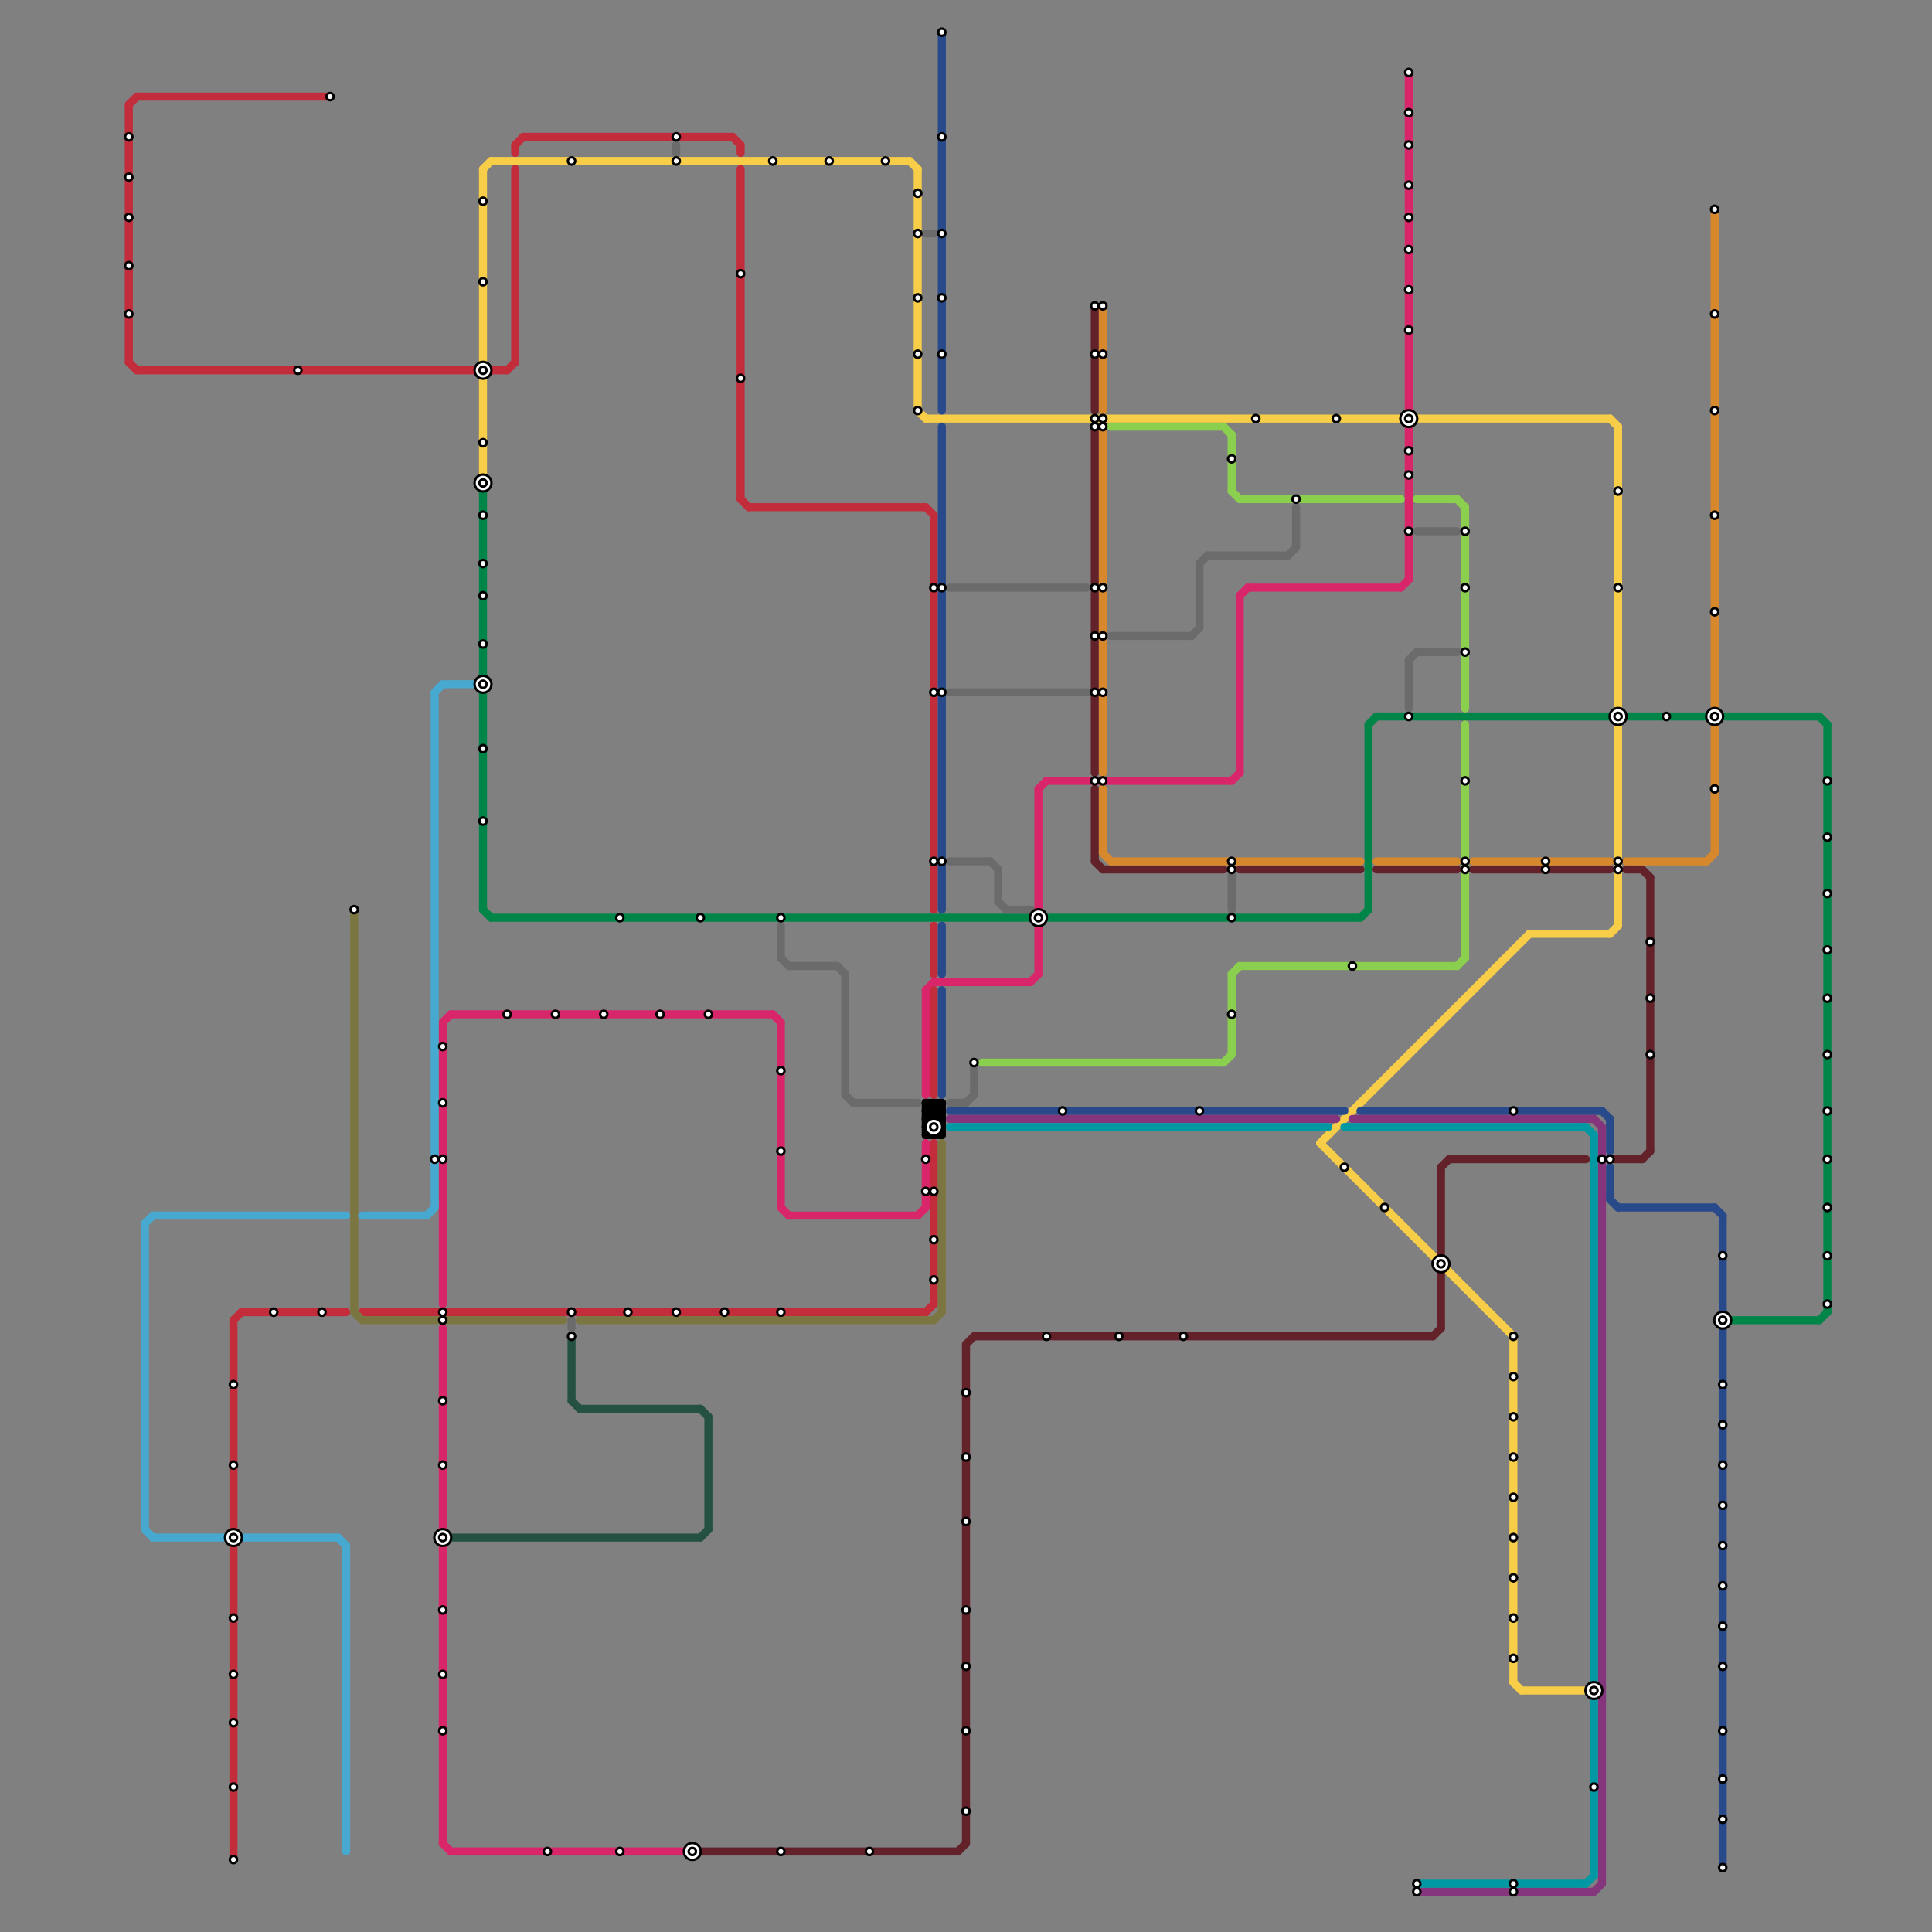 
<svg version="1.1" xmlns="http://www.w3.org/2000/svg" viewBox="0 0 240 240">
<rect x="0" y="0" width="240" height="240" fill="#808080" stroke="none"/>
<style>text { font: 1px Helvetica; font-weight: 600; white-space: pre; dominant-baseline: central; } line { stroke-width: 1; fill: none; stroke-linecap: round; stroke-linejoin: round; } .c0 { stroke: #008549 } .c1 { stroke: #6b6b6b } .c2 { stroke: #d9266b } .c3 { stroke: #c32c3b } .c4 { stroke: #7b7641 } .c5 { stroke: #f8cd48 } .c6 { stroke: #632229 } .c7 { stroke: #000000 } .c8 { stroke: #28498a } .c9 { stroke: #84357c } .c10 { stroke: #0099a3 } .c11 { stroke: #8bcf4f } .c12 { stroke: #d7882d } .c13 { stroke: #47a9d0 } .c14 { stroke: #245141 }</style><defs><g id="wm-xf"><circle r="1.2" fill="#000"/><circle r="0.9" fill="#fff"/><circle r="0.6" fill="#000"/><circle r="0.3" fill="#fff"/></g><g id="wm"><circle r="0.6" fill="#000"/><circle r="0.3" fill="#fff"/></g></defs><line class="c0" x1="61" y1="114" x2="128" y2="114"/><line class="c0" x1="60" y1="60" x2="60" y2="113"/><line class="c0" x1="226" y1="89" x2="227" y2="90"/><line class="c0" x1="169" y1="114" x2="170" y2="113"/><line class="c0" x1="170" y1="90" x2="170" y2="113"/><line class="c0" x1="130" y1="114" x2="169" y2="114"/><line class="c0" x1="202" y1="89" x2="226" y2="89"/><line class="c0" x1="171" y1="89" x2="200" y2="89"/><line class="c0" x1="226" y1="164" x2="227" y2="163"/><line class="c0" x1="60" y1="113" x2="61" y2="114"/><line class="c0" x1="227" y1="90" x2="227" y2="163"/><line class="c0" x1="170" y1="90" x2="171" y2="89"/><line class="c0" x1="215" y1="164" x2="226" y2="164"/><line class="c1" x1="149" y1="70" x2="149" y2="78"/><line class="c1" x1="121" y1="132" x2="121" y2="136"/><line class="c1" x1="97" y1="119" x2="98" y2="120"/><line class="c1" x1="118" y1="86" x2="135" y2="86"/><line class="c1" x1="105" y1="136" x2="106" y2="137"/><line class="c1" x1="104" y1="120" x2="105" y2="121"/><line class="c1" x1="175" y1="82" x2="175" y2="88"/><line class="c1" x1="84" y1="18" x2="84" y2="19"/><line class="c1" x1="138" y1="79" x2="148" y2="79"/><line class="c1" x1="153" y1="108" x2="153" y2="113"/><line class="c1" x1="118" y1="73" x2="135" y2="73"/><line class="c1" x1="120" y1="137" x2="121" y2="136"/><line class="c1" x1="124" y1="112" x2="125" y2="113"/><line class="c1" x1="176" y1="81" x2="181" y2="81"/><line class="c1" x1="161" y1="63" x2="161" y2="68"/><line class="c1" x1="97" y1="115" x2="97" y2="119"/><line class="c1" x1="160" y1="69" x2="161" y2="68"/><line class="c1" x1="115" y1="29" x2="116" y2="29"/><line class="c1" x1="176" y1="66" x2="181" y2="66"/><line class="c1" x1="123" y1="107" x2="124" y2="108"/><line class="c1" x1="150" y1="69" x2="160" y2="69"/><line class="c1" x1="149" y1="70" x2="150" y2="69"/><line class="c1" x1="148" y1="79" x2="149" y2="78"/><line class="c1" x1="105" y1="121" x2="105" y2="136"/><line class="c1" x1="118" y1="137" x2="120" y2="137"/><line class="c1" x1="98" y1="120" x2="104" y2="120"/><line class="c1" x1="124" y1="108" x2="124" y2="112"/><line class="c1" x1="128" y1="113" x2="129" y2="114"/><line class="c1" x1="125" y1="113" x2="128" y2="113"/><line class="c1" x1="106" y1="137" x2="114" y2="137"/><line class="c1" x1="71" y1="164" x2="71" y2="165"/><line class="c1" x1="118" y1="107" x2="123" y2="107"/><line class="c1" x1="175" y1="82" x2="176" y2="81"/><line class="c2" x1="97" y1="127" x2="97" y2="150"/><line class="c2" x1="96" y1="126" x2="97" y2="127"/><line class="c2" x1="116" y1="122" x2="128" y2="122"/><line class="c2" x1="129" y1="115" x2="129" y2="121"/><line class="c2" x1="154" y1="74" x2="154" y2="96"/><line class="c2" x1="154" y1="74" x2="155" y2="73"/><line class="c2" x1="129" y1="98" x2="129" y2="113"/><line class="c2" x1="130" y1="97" x2="153" y2="97"/><line class="c2" x1="55" y1="229" x2="56" y2="230"/><line class="c2" x1="55" y1="165" x2="55" y2="229"/><line class="c2" x1="97" y1="150" x2="98" y2="151"/><line class="c2" x1="56" y1="126" x2="96" y2="126"/><line class="c2" x1="98" y1="151" x2="114" y2="151"/><line class="c2" x1="55" y1="127" x2="55" y2="162"/><line class="c2" x1="56" y1="230" x2="86" y2="230"/><line class="c2" x1="115" y1="142" x2="115" y2="150"/><line class="c2" x1="115" y1="123" x2="115" y2="136"/><line class="c2" x1="155" y1="73" x2="174" y2="73"/><line class="c2" x1="114" y1="151" x2="115" y2="150"/><line class="c2" x1="175" y1="9" x2="175" y2="51"/><line class="c2" x1="175" y1="53" x2="175" y2="72"/><line class="c2" x1="55" y1="127" x2="56" y2="126"/><line class="c2" x1="115" y1="123" x2="116" y2="122"/><line class="c2" x1="129" y1="98" x2="130" y2="97"/><line class="c2" x1="128" y1="122" x2="129" y2="121"/><line class="c2" x1="174" y1="73" x2="175" y2="72"/><line class="c2" x1="153" y1="97" x2="154" y2="96"/><line class="c3" x1="92" y1="18" x2="92" y2="19"/><line class="c3" x1="64" y1="18" x2="64" y2="19"/><line class="c3" x1="116" y1="123" x2="116" y2="136"/><line class="c3" x1="65" y1="17" x2="91" y2="17"/><line class="c3" x1="64" y1="18" x2="65" y2="17"/><line class="c3" x1="64" y1="21" x2="64" y2="45"/><line class="c3" x1="17" y1="46" x2="59" y2="46"/><line class="c3" x1="61" y1="46" x2="63" y2="46"/><line class="c3" x1="16" y1="45" x2="17" y2="46"/><line class="c3" x1="16" y1="13" x2="16" y2="45"/><line class="c3" x1="17" y1="12" x2="41" y2="12"/><line class="c3" x1="93" y1="63" x2="115" y2="63"/><line class="c3" x1="29" y1="164" x2="30" y2="163"/><line class="c3" x1="29" y1="192" x2="29" y2="231"/><line class="c3" x1="91" y1="17" x2="92" y2="18"/><line class="c3" x1="30" y1="163" x2="43" y2="163"/><line class="c3" x1="92" y1="62" x2="93" y2="63"/><line class="c3" x1="63" y1="46" x2="64" y2="45"/><line class="c3" x1="92" y1="21" x2="92" y2="62"/><line class="c3" x1="16" y1="13" x2="17" y2="12"/><line class="c3" x1="45" y1="163" x2="115" y2="163"/><line class="c3" x1="116" y1="142" x2="116" y2="162"/><line class="c3" x1="116" y1="115" x2="116" y2="121"/><line class="c3" x1="115" y1="163" x2="116" y2="162"/><line class="c3" x1="116" y1="64" x2="116" y2="113"/><line class="c3" x1="29" y1="164" x2="29" y2="190"/><line class="c3" x1="115" y1="63" x2="116" y2="64"/><circle cx="116" cy="140" r="1" fill="#c32c3b" /><line class="c4" x1="117" y1="142" x2="117" y2="163"/><line class="c4" x1="72" y1="164" x2="116" y2="164"/><line class="c4" x1="45" y1="164" x2="70" y2="164"/><line class="c4" x1="116" y1="164" x2="117" y2="163"/><line class="c4" x1="44" y1="163" x2="45" y2="164"/><line class="c4" x1="44" y1="113" x2="44" y2="163"/><line class="c5" x1="61" y1="20" x2="113" y2="20"/><line class="c5" x1="114" y1="51" x2="115" y2="52"/><line class="c5" x1="188" y1="209" x2="189" y2="210"/><line class="c5" x1="201" y1="53" x2="201" y2="115"/><line class="c5" x1="113" y1="20" x2="114" y2="21"/><line class="c5" x1="60" y1="21" x2="60" y2="59"/><line class="c5" x1="114" y1="21" x2="114" y2="51"/><line class="c5" x1="190" y1="116" x2="200" y2="116"/><line class="c5" x1="164" y1="142" x2="190" y2="116"/><line class="c5" x1="60" y1="21" x2="61" y2="20"/><line class="c5" x1="189" y1="210" x2="197" y2="210"/><line class="c5" x1="200" y1="116" x2="201" y2="115"/><line class="c5" x1="200" y1="52" x2="201" y2="53"/><line class="c5" x1="115" y1="52" x2="200" y2="52"/><line class="c5" x1="188" y1="166" x2="188" y2="209"/><line class="c5" x1="164" y1="142" x2="188" y2="166"/><line class="c6" x1="136" y1="107" x2="137" y2="108"/><line class="c6" x1="119" y1="230" x2="120" y2="229"/><line class="c6" x1="204" y1="144" x2="205" y2="143"/><line class="c6" x1="171" y1="108" x2="181" y2="108"/><line class="c6" x1="179" y1="145" x2="180" y2="144"/><line class="c6" x1="178" y1="166" x2="179" y2="165"/><line class="c6" x1="183" y1="108" x2="200" y2="108"/><line class="c6" x1="204" y1="108" x2="205" y2="109"/><line class="c6" x1="179" y1="158" x2="179" y2="165"/><line class="c6" x1="154" y1="108" x2="169" y2="108"/><line class="c6" x1="200" y1="144" x2="204" y2="144"/><line class="c6" x1="137" y1="108" x2="152" y2="108"/><line class="c6" x1="136" y1="98" x2="136" y2="107"/><line class="c6" x1="202" y1="108" x2="204" y2="108"/><line class="c6" x1="179" y1="145" x2="179" y2="156"/><line class="c6" x1="205" y1="109" x2="205" y2="143"/><line class="c6" x1="180" y1="144" x2="197" y2="144"/><line class="c6" x1="136" y1="53" x2="136" y2="96"/><line class="c6" x1="121" y1="166" x2="178" y2="166"/><line class="c6" x1="136" y1="38" x2="136" y2="51"/><line class="c6" x1="87" y1="230" x2="119" y2="230"/><line class="c6" x1="120" y1="167" x2="120" y2="229"/><line class="c6" x1="120" y1="167" x2="121" y2="166"/><line class="c7" x1="115" y1="137" x2="115" y2="141"/><line class="c7" x1="115" y1="138" x2="117" y2="138"/><line class="c7" x1="115" y1="137" x2="117" y2="137"/><line class="c7" x1="115" y1="141" x2="117" y2="141"/><line class="c7" x1="115" y1="139" x2="117" y2="137"/><line class="c7" x1="116" y1="137" x2="117" y2="138"/><line class="c7" x1="116" y1="137" x2="116" y2="139"/><line class="c7" x1="115" y1="138" x2="116" y2="137"/><line class="c7" x1="115" y1="137" x2="117" y2="139"/><line class="c7" x1="115" y1="138" x2="117" y2="140"/><line class="c7" x1="115" y1="139" x2="117" y2="139"/><line class="c7" x1="117" y1="137" x2="117" y2="141"/><line class="c7" x1="116" y1="141" x2="117" y2="140"/><line class="c7" x1="115" y1="140" x2="117" y2="138"/><line class="c7" x1="115" y1="140" x2="116" y2="141"/><line class="c8" x1="169" y1="138" x2="199" y2="138"/><line class="c8" x1="200" y1="145" x2="200" y2="149"/><line class="c8" x1="200" y1="149" x2="201" y2="150"/><line class="c8" x1="201" y1="150" x2="213" y2="150"/><line class="c8" x1="199" y1="138" x2="200" y2="139"/><line class="c8" x1="118" y1="138" x2="167" y2="138"/><line class="c8" x1="214" y1="151" x2="214" y2="232"/><line class="c8" x1="213" y1="150" x2="214" y2="151"/><line class="c8" x1="200" y1="139" x2="200" y2="143"/><line class="c8" x1="117" y1="4" x2="117" y2="51"/><line class="c8" x1="117" y1="123" x2="117" y2="136"/><line class="c8" x1="117" y1="53" x2="117" y2="113"/><line class="c8" x1="117" y1="115" x2="117" y2="121"/><line class="c9" x1="118" y1="139" x2="166" y2="139"/><line class="c9" x1="176" y1="235" x2="198" y2="235"/><line class="c9" x1="199" y1="140" x2="199" y2="234"/><line class="c9" x1="168" y1="139" x2="198" y2="139"/><line class="c9" x1="198" y1="139" x2="199" y2="140"/><line class="c9" x1="198" y1="235" x2="199" y2="234"/><line class="c10" x1="176" y1="234" x2="197" y2="234"/><line class="c10" x1="197" y1="140" x2="198" y2="141"/><line class="c10" x1="198" y1="141" x2="198" y2="233"/><line class="c10" x1="197" y1="234" x2="198" y2="233"/><line class="c10" x1="118" y1="140" x2="165" y2="140"/><line class="c10" x1="167" y1="140" x2="197" y2="140"/><line class="c11" x1="153" y1="61" x2="154" y2="62"/><line class="c11" x1="152" y1="53" x2="153" y2="54"/><line class="c11" x1="176" y1="62" x2="181" y2="62"/><line class="c11" x1="153" y1="121" x2="154" y2="120"/><line class="c11" x1="152" y1="132" x2="153" y2="131"/><line class="c11" x1="153" y1="54" x2="153" y2="61"/><line class="c11" x1="182" y1="90" x2="182" y2="119"/><line class="c11" x1="154" y1="62" x2="174" y2="62"/><line class="c11" x1="154" y1="120" x2="181" y2="120"/><line class="c11" x1="153" y1="121" x2="153" y2="131"/><line class="c11" x1="181" y1="62" x2="182" y2="63"/><line class="c11" x1="122" y1="132" x2="152" y2="132"/><line class="c11" x1="138" y1="53" x2="152" y2="53"/><line class="c11" x1="181" y1="120" x2="182" y2="119"/><line class="c11" x1="182" y1="63" x2="182" y2="88"/><line class="c12" x1="137" y1="38" x2="137" y2="51"/><line class="c12" x1="213" y1="90" x2="213" y2="106"/><line class="c12" x1="213" y1="26" x2="213" y2="88"/><line class="c12" x1="138" y1="107" x2="169" y2="107"/><line class="c12" x1="212" y1="107" x2="213" y2="106"/><line class="c12" x1="183" y1="107" x2="200" y2="107"/><line class="c12" x1="202" y1="107" x2="212" y2="107"/><line class="c12" x1="171" y1="107" x2="181" y2="107"/><line class="c12" x1="137" y1="98" x2="137" y2="106"/><line class="c12" x1="137" y1="106" x2="138" y2="107"/><line class="c12" x1="137" y1="53" x2="137" y2="96"/><line class="c13" x1="54" y1="86" x2="54" y2="150"/><line class="c13" x1="18" y1="152" x2="19" y2="151"/><line class="c13" x1="42" y1="191" x2="43" y2="192"/><line class="c13" x1="43" y1="192" x2="43" y2="230"/><line class="c13" x1="19" y1="151" x2="43" y2="151"/><line class="c13" x1="53" y1="151" x2="54" y2="150"/><line class="c13" x1="18" y1="190" x2="19" y2="191"/><line class="c13" x1="45" y1="151" x2="53" y2="151"/><line class="c13" x1="18" y1="152" x2="18" y2="190"/><line class="c13" x1="19" y1="191" x2="42" y2="191"/><line class="c13" x1="54" y1="86" x2="55" y2="85"/><line class="c13" x1="55" y1="85" x2="59" y2="85"/><line class="c14" x1="72" y1="175" x2="87" y2="175"/><line class="c14" x1="56" y1="191" x2="87" y2="191"/><line class="c14" x1="87" y1="191" x2="88" y2="190"/><line class="c14" x1="71" y1="174" x2="72" y2="175"/><line class="c14" x1="88" y1="176" x2="88" y2="190"/><line class="c14" x1="71" y1="166" x2="71" y2="174"/><line class="c14" x1="87" y1="175" x2="88" y2="176"/>

<use x="103" y="20" href="#wm"/><use x="108" y="230" href="#wm"/><use x="110" y="20" href="#wm"/><use x="114" y="24" href="#wm"/><use x="114" y="29" href="#wm"/><use x="114" y="37" href="#wm"/><use x="114" y="44" href="#wm"/><use x="114" y="51" href="#wm"/><use x="115" y="144" href="#wm"/><use x="115" y="148" href="#wm"/><use x="116" y="107" href="#wm"/><use x="116" y="140" href="#wm-xf"/><use x="116" y="148" href="#wm"/><use x="116" y="154" href="#wm"/><use x="116" y="159" href="#wm"/><use x="116" y="73" href="#wm"/><use x="116" y="86" href="#wm"/><use x="117" y="107" href="#wm"/><use x="117" y="17" href="#wm"/><use x="117" y="29" href="#wm"/><use x="117" y="37" href="#wm"/><use x="117" y="4" href="#wm"/><use x="117" y="44" href="#wm"/><use x="117" y="73" href="#wm"/><use x="117" y="86" href="#wm"/><use x="120" y="173" href="#wm"/><use x="120" y="181" href="#wm"/><use x="120" y="189" href="#wm"/><use x="120" y="200" href="#wm"/><use x="120" y="207" href="#wm"/><use x="120" y="215" href="#wm"/><use x="120" y="225" href="#wm"/><use x="121" y="132" href="#wm"/><use x="129" y="114" href="#wm-xf"/><use x="130" y="166" href="#wm"/><use x="132" y="138" href="#wm"/><use x="136" y="38" href="#wm"/><use x="136" y="44" href="#wm"/><use x="136" y="52" href="#wm"/><use x="136" y="53" href="#wm"/><use x="136" y="73" href="#wm"/><use x="136" y="79" href="#wm"/><use x="136" y="86" href="#wm"/><use x="136" y="97" href="#wm"/><use x="137" y="38" href="#wm"/><use x="137" y="44" href="#wm"/><use x="137" y="52" href="#wm"/><use x="137" y="53" href="#wm"/><use x="137" y="73" href="#wm"/><use x="137" y="79" href="#wm"/><use x="137" y="86" href="#wm"/><use x="137" y="97" href="#wm"/><use x="139" y="166" href="#wm"/><use x="147" y="166" href="#wm"/><use x="149" y="138" href="#wm"/><use x="153" y="107" href="#wm"/><use x="153" y="108" href="#wm"/><use x="153" y="114" href="#wm"/><use x="153" y="126" href="#wm"/><use x="153" y="57" href="#wm"/><use x="156" y="52" href="#wm"/><use x="16" y="17" href="#wm"/><use x="16" y="22" href="#wm"/><use x="16" y="27" href="#wm"/><use x="16" y="33" href="#wm"/><use x="16" y="39" href="#wm"/><use x="161" y="62" href="#wm"/><use x="166" y="52" href="#wm"/><use x="167" y="145" href="#wm"/><use x="168" y="120" href="#wm"/><use x="172" y="150" href="#wm"/><use x="175" y="14" href="#wm"/><use x="175" y="18" href="#wm"/><use x="175" y="23" href="#wm"/><use x="175" y="27" href="#wm"/><use x="175" y="31" href="#wm"/><use x="175" y="36" href="#wm"/><use x="175" y="41" href="#wm"/><use x="175" y="52" href="#wm-xf"/><use x="175" y="56" href="#wm"/><use x="175" y="59" href="#wm"/><use x="175" y="66" href="#wm"/><use x="175" y="89" href="#wm"/><use x="175" y="9" href="#wm"/><use x="176" y="234" href="#wm"/><use x="176" y="235" href="#wm"/><use x="179" y="157" href="#wm-xf"/><use x="182" y="107" href="#wm"/><use x="182" y="108" href="#wm"/><use x="182" y="66" href="#wm"/><use x="182" y="73" href="#wm"/><use x="182" y="81" href="#wm"/><use x="182" y="97" href="#wm"/><use x="188" y="138" href="#wm"/><use x="188" y="166" href="#wm"/><use x="188" y="171" href="#wm"/><use x="188" y="176" href="#wm"/><use x="188" y="181" href="#wm"/><use x="188" y="186" href="#wm"/><use x="188" y="191" href="#wm"/><use x="188" y="196" href="#wm"/><use x="188" y="201" href="#wm"/><use x="188" y="206" href="#wm"/><use x="188" y="234" href="#wm"/><use x="188" y="235" href="#wm"/><use x="192" y="107" href="#wm"/><use x="192" y="108" href="#wm"/><use x="198" y="210" href="#wm-xf"/><use x="198" y="222" href="#wm"/><use x="199" y="144" href="#wm"/><use x="200" y="144" href="#wm"/><use x="201" y="107" href="#wm"/><use x="201" y="108" href="#wm"/><use x="201" y="61" href="#wm"/><use x="201" y="73" href="#wm"/><use x="201" y="89" href="#wm-xf"/><use x="205" y="117" href="#wm"/><use x="205" y="124" href="#wm"/><use x="205" y="131" href="#wm"/><use x="207" y="89" href="#wm"/><use x="213" y="26" href="#wm"/><use x="213" y="39" href="#wm"/><use x="213" y="51" href="#wm"/><use x="213" y="64" href="#wm"/><use x="213" y="76" href="#wm"/><use x="213" y="89" href="#wm-xf"/><use x="213" y="98" href="#wm"/><use x="214" y="156" href="#wm"/><use x="214" y="164" href="#wm-xf"/><use x="214" y="172" href="#wm"/><use x="214" y="177" href="#wm"/><use x="214" y="182" href="#wm"/><use x="214" y="187" href="#wm"/><use x="214" y="192" href="#wm"/><use x="214" y="197" href="#wm"/><use x="214" y="202" href="#wm"/><use x="214" y="207" href="#wm"/><use x="214" y="215" href="#wm"/><use x="214" y="221" href="#wm"/><use x="214" y="226" href="#wm"/><use x="214" y="232" href="#wm"/><use x="227" y="104" href="#wm"/><use x="227" y="111" href="#wm"/><use x="227" y="118" href="#wm"/><use x="227" y="124" href="#wm"/><use x="227" y="131" href="#wm"/><use x="227" y="138" href="#wm"/><use x="227" y="144" href="#wm"/><use x="227" y="150" href="#wm"/><use x="227" y="156" href="#wm"/><use x="227" y="162" href="#wm"/><use x="227" y="97" href="#wm"/><use x="29" y="172" href="#wm"/><use x="29" y="182" href="#wm"/><use x="29" y="191" href="#wm-xf"/><use x="29" y="201" href="#wm"/><use x="29" y="208" href="#wm"/><use x="29" y="214" href="#wm"/><use x="29" y="222" href="#wm"/><use x="29" y="231" href="#wm"/><use x="34" y="163" href="#wm"/><use x="37" y="46" href="#wm"/><use x="40" y="163" href="#wm"/><use x="41" y="12" href="#wm"/><use x="44" y="113" href="#wm"/><use x="54" y="144" href="#wm"/><use x="55" y="130" href="#wm"/><use x="55" y="137" href="#wm"/><use x="55" y="144" href="#wm"/><use x="55" y="163" href="#wm"/><use x="55" y="164" href="#wm"/><use x="55" y="174" href="#wm"/><use x="55" y="182" href="#wm"/><use x="55" y="191" href="#wm-xf"/><use x="55" y="200" href="#wm"/><use x="55" y="208" href="#wm"/><use x="55" y="215" href="#wm"/><use x="60" y="102" href="#wm"/><use x="60" y="25" href="#wm"/><use x="60" y="35" href="#wm"/><use x="60" y="46" href="#wm-xf"/><use x="60" y="55" href="#wm"/><use x="60" y="60" href="#wm-xf"/><use x="60" y="64" href="#wm"/><use x="60" y="70" href="#wm"/><use x="60" y="74" href="#wm"/><use x="60" y="80" href="#wm"/><use x="60" y="85" href="#wm-xf"/><use x="60" y="93" href="#wm"/><use x="63" y="126" href="#wm"/><use x="68" y="230" href="#wm"/><use x="69" y="126" href="#wm"/><use x="71" y="163" href="#wm"/><use x="71" y="166" href="#wm"/><use x="71" y="20" href="#wm"/><use x="75" y="126" href="#wm"/><use x="77" y="114" href="#wm"/><use x="77" y="230" href="#wm"/><use x="78" y="163" href="#wm"/><use x="82" y="126" href="#wm"/><use x="84" y="163" href="#wm"/><use x="84" y="17" href="#wm"/><use x="84" y="20" href="#wm"/><use x="86" y="230" href="#wm-xf"/><use x="87" y="114" href="#wm"/><use x="88" y="126" href="#wm"/><use x="90" y="163" href="#wm"/><use x="92" y="34" href="#wm"/><use x="92" y="47" href="#wm"/><use x="96" y="20" href="#wm"/><use x="97" y="114" href="#wm"/><use x="97" y="133" href="#wm"/><use x="97" y="143" href="#wm"/><use x="97" y="163" href="#wm"/><use x="97" y="230" href="#wm"/>
</svg>

